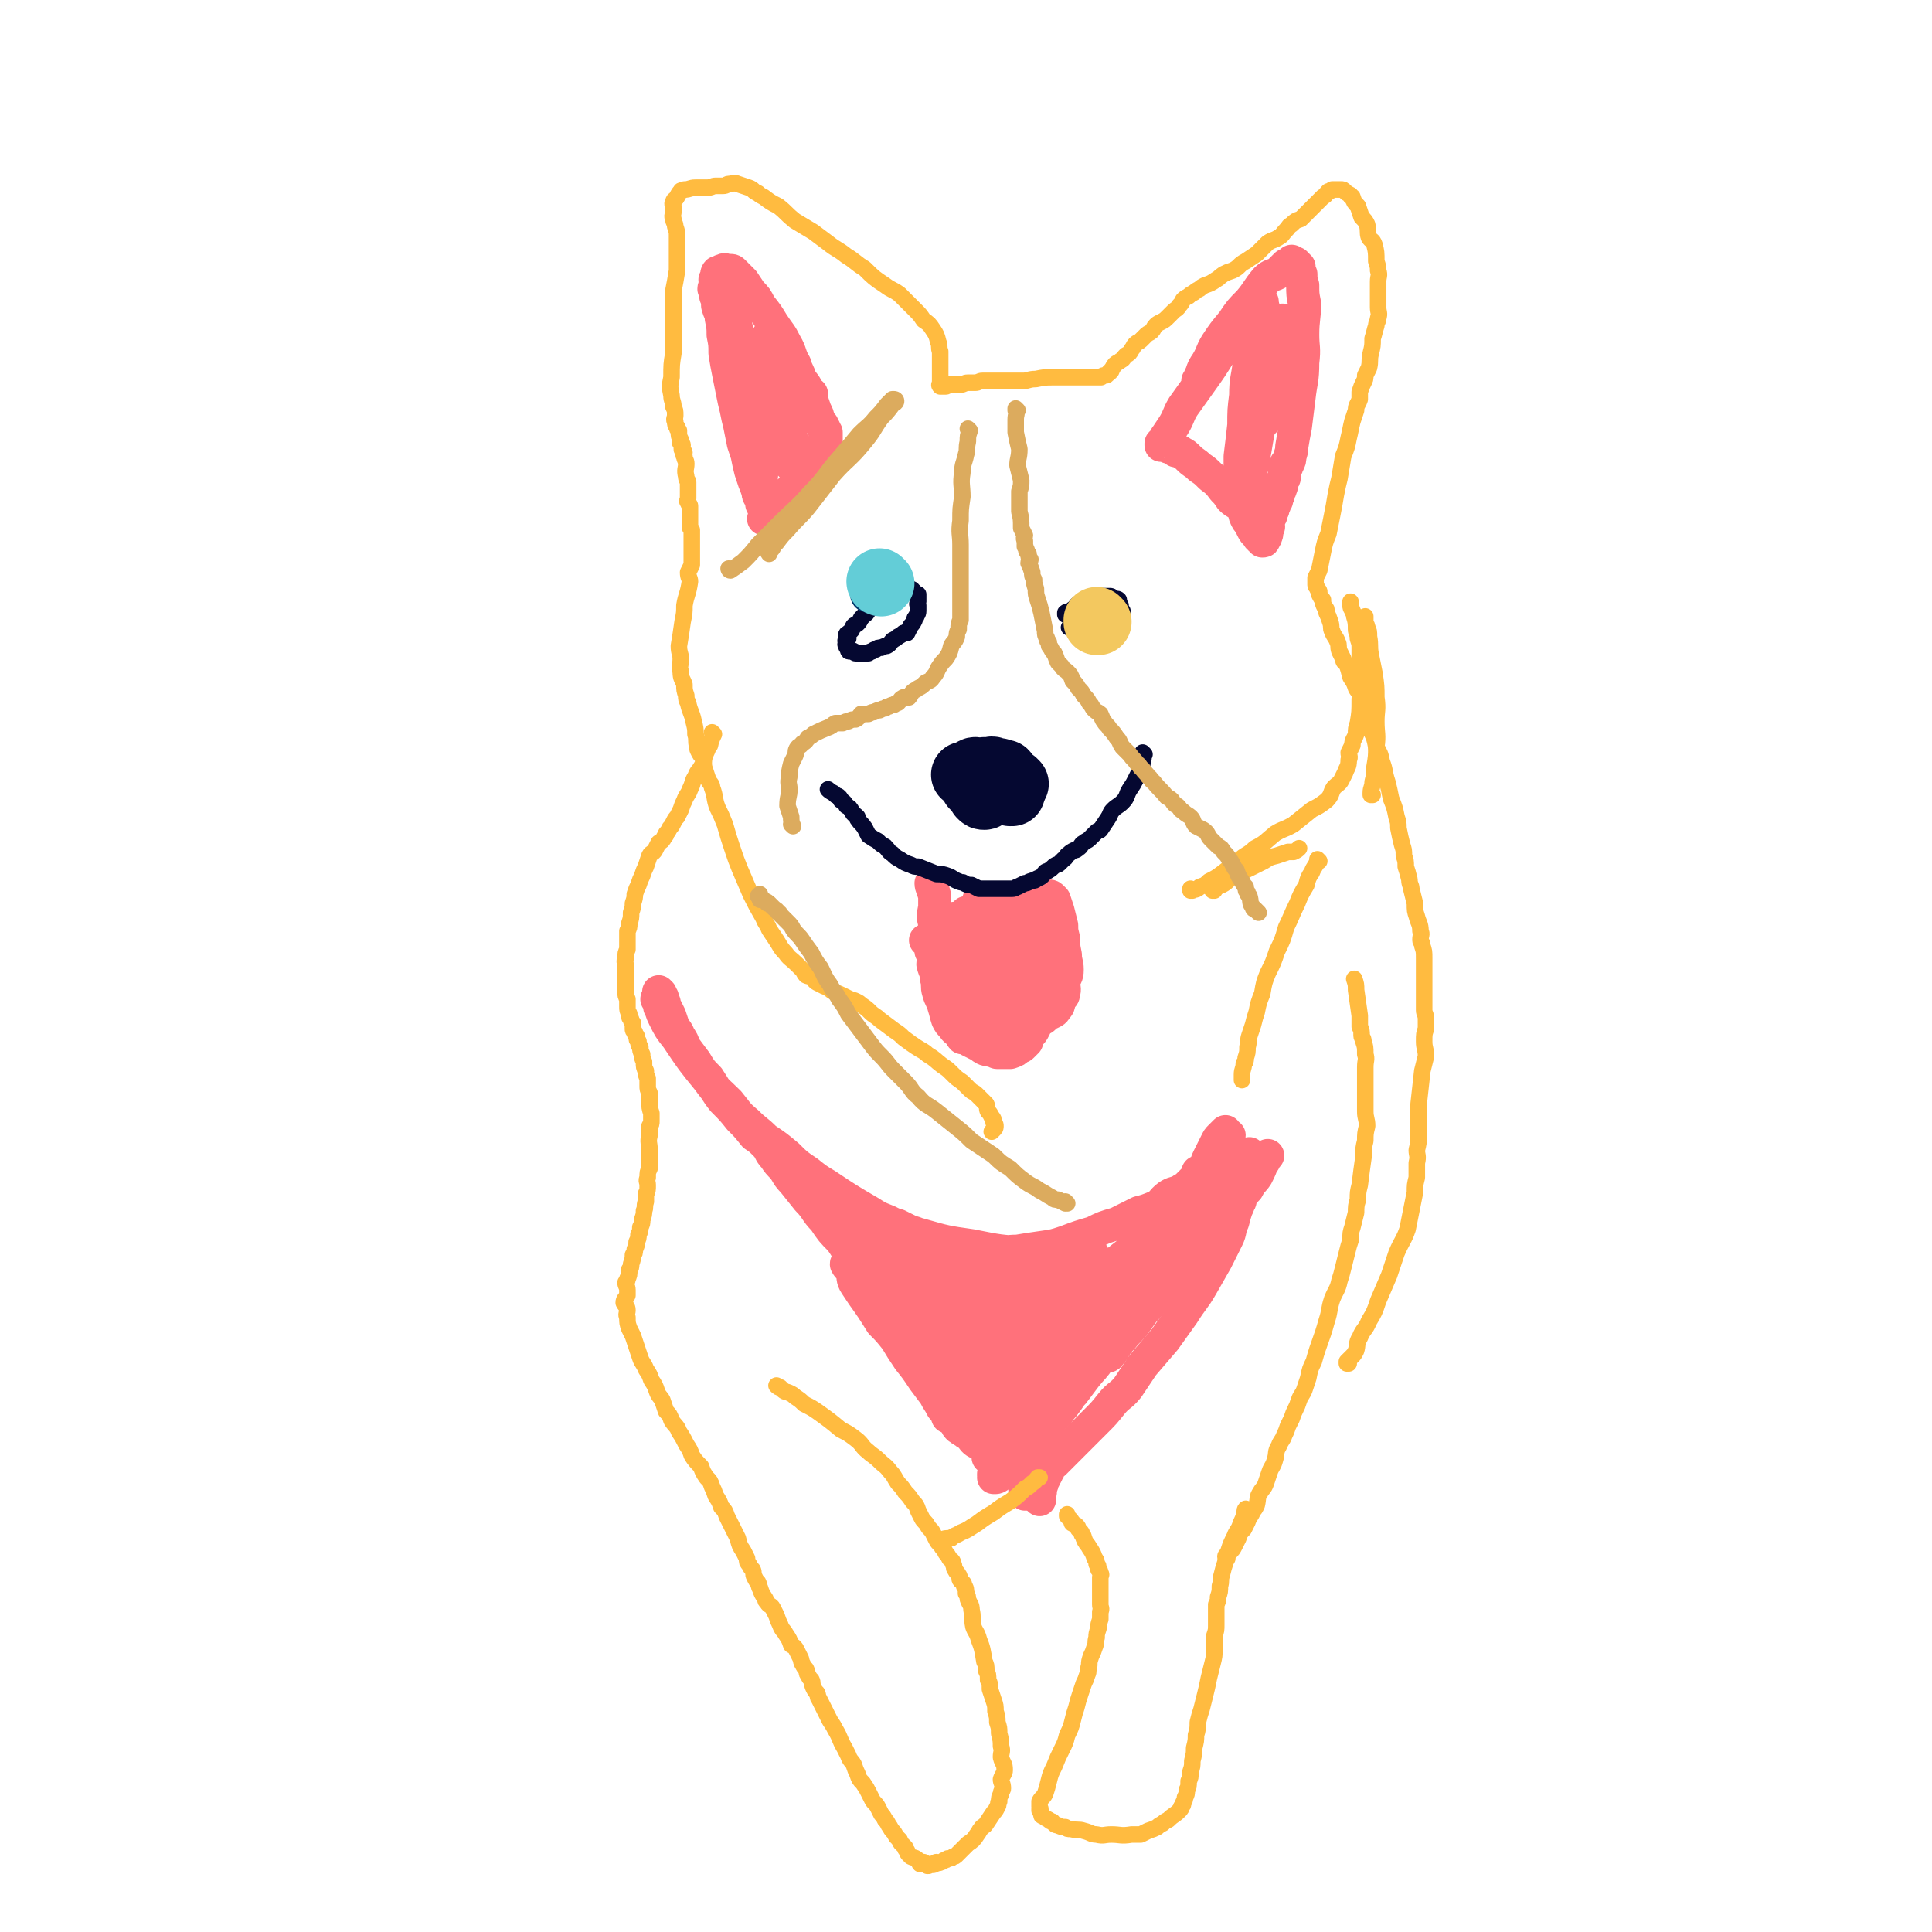 <svg viewBox='0 0 1050 1050' version='1.1' xmlns='http://www.w3.org/2000/svg' xmlns:xlink='http://www.w3.org/1999/xlink'><g fill='none' stroke='#FF717B' stroke-width='18' stroke-linecap='round' stroke-linejoin='round'><path d='M558,812c0,0 -1,-1 -1,-1 0,0 0,0 0,1 0,0 0,0 0,0 1,0 0,-1 0,-1 0,0 0,0 0,1 0,0 0,0 0,0 0,-3 0,-3 0,-5 0,-2 0,-2 0,-4 1,-3 1,-3 2,-7 1,-5 1,-5 3,-9 2,-6 3,-6 5,-10 4,-6 4,-6 8,-12 5,-7 4,-7 9,-14 6,-8 7,-8 13,-15 6,-7 6,-7 11,-15 6,-7 5,-7 11,-14 5,-5 6,-4 12,-10 4,-4 4,-4 8,-8 4,-4 5,-4 9,-9 3,-3 3,-4 6,-7 2,-2 2,-2 4,-4 2,-3 2,-3 4,-6 2,-3 2,-3 4,-7 2,-2 1,-3 3,-5 1,-3 2,-3 3,-6 1,-3 0,-4 2,-7 1,-2 2,-1 3,-3 1,-1 0,-2 1,-3 0,-1 0,-1 1,-2 0,0 0,0 1,-1 0,0 -1,0 -1,-1 0,0 0,-1 0,-1 0,1 0,1 0,2 0,0 0,0 0,0 0,1 0,1 -1,2 -1,1 -1,0 -2,1 -1,1 -1,2 -2,3 -1,2 -2,2 -3,4 -2,4 -2,4 -4,8 -3,4 -3,4 -7,8 -4,5 -4,5 -8,10 -5,7 -4,7 -9,14 -5,6 -5,6 -9,12 -5,7 -6,6 -11,13 -4,7 -4,7 -8,13 -4,6 -5,5 -9,10 -4,6 -4,6 -8,11 -4,6 -4,5 -8,10 -3,4 -3,4 -6,8 -2,3 -3,2 -6,6 -2,2 -1,3 -3,6 -2,2 -3,2 -5,4 -2,2 -2,2 -4,4 -2,2 -2,2 -4,4 -2,2 -1,3 -3,4 -2,2 -2,1 -4,3 -2,2 -1,3 -3,4 -1,1 -2,1 -3,2 -2,1 -2,1 -3,2 -1,1 -1,1 -2,2 -1,1 -1,1 -3,3 0,0 0,0 -1,1 0,0 0,0 0,1 1,0 0,1 0,1 1,-1 1,-1 1,-1 2,-1 2,-1 3,-2 1,-1 2,-1 3,-2 2,-2 2,-2 4,-4 3,-3 4,-3 7,-7 4,-4 4,-4 8,-9 6,-7 6,-7 12,-14 6,-8 5,-8 11,-16 7,-10 7,-10 14,-20 6,-10 5,-10 11,-20 5,-8 5,-8 9,-16 4,-6 4,-7 7,-13 3,-6 2,-6 6,-12 2,-5 3,-4 6,-9 2,-5 2,-5 4,-9 2,-3 2,-3 3,-6 1,-1 1,-1 2,-3 0,-1 0,-1 1,-2 0,0 -1,0 -1,-1 0,0 0,1 0,1 0,0 0,0 0,1 0,0 0,0 0,0 0,0 0,0 -1,1 -1,1 -1,1 -2,2 0,0 0,0 -1,1 -1,1 -1,1 -2,2 -1,1 -2,1 -3,2 -4,2 -4,1 -7,3 -4,3 -3,4 -7,6 -5,2 -5,2 -9,3 -6,3 -6,3 -12,6 -7,2 -7,2 -13,5 -7,2 -7,2 -15,5 -6,2 -6,2 -13,3 -7,1 -7,1 -13,2 -6,0 -6,1 -12,0 -6,0 -6,0 -11,-1 -5,-1 -5,-1 -11,-2 -5,-1 -5,-1 -11,-3 -6,-2 -6,-2 -11,-4 -7,-2 -6,-2 -12,-5 -6,-3 -6,-2 -12,-6 -12,-7 -12,-7 -24,-15 -5,-3 -5,-3 -10,-7 -6,-4 -6,-4 -11,-9 -6,-5 -6,-5 -12,-9 -5,-5 -5,-4 -10,-9 -6,-5 -5,-5 -10,-11 -6,-6 -6,-5 -11,-12 -9,-11 -9,-11 -17,-23 -4,-5 -4,-5 -7,-11 -1,-2 -1,-2 -2,-5 -1,-1 0,-1 -1,-3 0,-1 0,-1 -1,-2 0,-1 1,-1 1,-2 0,0 0,0 0,-1 0,0 0,0 0,-1 0,0 0,1 0,1 0,0 0,0 1,0 0,0 0,0 0,0 0,1 0,1 1,2 0,2 0,2 1,3 0,2 0,2 1,3 1,2 1,2 2,4 1,3 1,3 2,6 1,2 2,2 3,5 2,3 2,3 3,6 3,4 3,4 6,8 3,5 3,5 7,9 4,6 4,7 8,12 5,5 5,5 9,10 4,4 4,4 8,9 3,2 3,2 6,5 3,3 2,4 5,7 2,3 2,3 5,6 2,3 2,4 5,7 4,5 4,5 8,10 5,5 4,6 9,11 4,6 4,6 9,11 5,7 4,8 10,14 4,7 5,6 10,12 5,6 4,7 9,13 4,5 4,5 9,11 4,5 4,5 8,10 4,4 3,4 7,8 2,3 3,3 5,7 2,3 2,3 4,7 2,2 2,2 4,4 2,3 2,3 4,5 0,1 0,1 1,2 1,1 1,1 1,2 1,1 0,1 1,2 0,0 0,0 1,1 0,1 0,1 1,2 0,0 0,0 0,1 1,0 1,0 1,0 0,1 0,1 0,2 1,0 0,0 0,1 1,0 1,0 2,1 0,0 0,0 -1,1 0,0 0,0 0,0 0,0 0,0 0,1 1,0 0,0 1,1 0,0 0,0 0,0 1,0 0,0 0,1 0,0 0,0 0,1 1,0 1,0 2,1 0,0 -1,0 -1,1 1,1 1,1 1,2 1,0 0,0 1,1 0,1 0,1 0,2 1,0 0,0 1,1 0,1 0,1 1,2 0,0 0,0 0,1 1,1 0,1 1,2 0,0 0,0 0,1 1,1 0,1 0,2 0,0 0,0 0,1 0,0 0,1 0,1 1,0 2,-1 2,0 0,0 -1,1 -2,1 0,0 0,-1 0,-1 1,-2 0,-2 0,-3 0,-1 0,-1 0,-3 0,-3 0,-3 0,-5 2,-5 2,-5 4,-10 3,-8 3,-8 8,-15 5,-9 5,-9 11,-17 7,-11 7,-11 14,-21 7,-9 7,-9 14,-17 5,-6 6,-6 11,-12 3,-4 3,-5 6,-8 3,-3 3,-3 6,-6 1,-1 0,-1 1,-2 1,-1 1,0 2,-1 1,0 0,-1 1,-2 0,-1 0,-1 1,-2 0,0 0,0 1,-1 0,0 0,-1 -1,-1 0,0 -1,1 -2,2 -1,1 -1,2 -2,3 -3,3 -3,3 -5,6 -4,6 -4,6 -8,11 -5,7 -5,7 -11,14 -7,10 -7,10 -14,19 -8,10 -8,10 -16,21 -6,9 -6,9 -12,18 -4,6 -4,6 -7,12 -2,4 -2,4 -5,7 0,1 -1,1 -1,2 0,0 0,1 0,1 1,-1 1,-1 2,-2 0,0 -1,0 -1,-1 1,-1 2,-1 3,-3 3,-4 2,-4 5,-7 5,-6 5,-6 9,-11 5,-7 5,-7 9,-13 6,-8 6,-8 13,-15 5,-7 5,-7 11,-13 3,-4 3,-4 6,-8 1,-2 2,-2 3,-4 1,-1 0,-2 1,-3 0,0 0,0 -1,-1 0,0 0,1 -1,1 0,0 0,0 -1,0 -1,0 -1,-1 -3,0 -3,0 -3,1 -5,1 -3,0 -3,0 -6,0 -5,0 -5,0 -9,0 -5,0 -5,0 -10,0 -7,0 -7,0 -14,-1 -8,0 -8,-1 -16,-2 -7,-1 -7,0 -14,-2 -6,-1 -6,-1 -12,-3 -5,-1 -5,-1 -10,-3 -3,0 -3,-1 -5,-2 -1,0 -1,0 -2,-1 0,0 -1,0 -1,-1 1,0 1,0 2,-1 1,0 1,1 2,1 2,0 2,-1 3,0 3,0 3,0 7,1 3,0 3,1 7,1 3,0 3,0 7,0 5,-1 5,-1 10,-2 6,0 6,0 12,-2 5,-1 5,-1 11,-3 5,-1 5,-2 9,-3 3,-1 3,-1 7,-2 4,-1 4,-1 8,-2 5,-1 5,-1 9,-2 4,0 4,0 7,-1 2,0 2,0 4,0 0,-1 1,0 1,-1 0,0 -1,0 -2,0 -5,-1 -5,-1 -11,-2 -11,0 -11,1 -23,1 -15,-1 -15,-1 -30,-4 -14,-2 -14,-2 -28,-6 -4,-1 -4,-1 -8,-3 -2,-1 -2,-1 -4,-2 -2,0 -2,0 -3,-1 -1,0 -1,0 -2,-1 0,0 0,0 -1,1 0,0 0,0 0,1 0,0 0,0 1,1 1,1 1,2 2,3 1,2 1,3 3,4 3,3 3,2 7,4 6,4 5,4 12,7 8,3 8,3 16,6 10,3 9,4 19,5 21,3 21,3 41,4 8,0 8,0 15,-3 5,-1 5,-2 9,-5 4,-3 5,-3 8,-7 2,-2 1,-3 3,-7 2,-3 3,-3 5,-7 2,-3 2,-3 4,-6 2,-2 1,-2 3,-4 1,-1 2,-1 3,-2 1,0 0,-1 1,-2 0,0 1,0 2,1 0,0 -1,-1 -1,0 0,1 1,1 0,2 0,2 0,2 -1,3 -1,3 -1,3 -3,5 -3,5 -3,5 -6,9 -6,7 -6,7 -11,14 -8,9 -8,9 -15,19 -9,11 -8,12 -17,23 -9,11 -8,11 -17,22 -6,7 -6,6 -12,13 -2,4 -2,4 -5,7 -1,2 -2,2 -3,4 -1,1 -1,1 -1,2 0,1 1,1 0,2 0,1 0,1 -1,2 0,1 0,1 -1,2 0,0 0,0 0,1 1,0 0,0 0,1 0,0 0,0 0,1 0,0 0,1 0,1 1,0 1,-1 2,0 0,0 0,0 1,1 0,0 0,0 1,0 0,-1 0,-1 1,-2 0,0 0,1 1,1 0,-1 0,-2 1,-3 0,-1 0,-1 1,-3 1,-3 2,-3 3,-6 3,-5 3,-5 6,-10 5,-8 6,-8 11,-16 6,-9 6,-9 12,-18 8,-11 8,-11 16,-22 5,-8 5,-8 11,-16 4,-4 4,-4 7,-9 3,-2 3,-2 5,-5 1,-1 1,-1 1,-1 1,0 0,1 0,1 -1,2 -1,2 -3,4 -1,2 -2,2 -3,4 -3,2 -2,2 -5,5 -2,2 -2,1 -4,3 -2,2 -2,2 -3,3 -2,1 -2,1 -3,2 -2,2 -2,2 -3,3 -2,1 -2,1 -3,2 -2,2 -2,2 -3,3 -1,1 -2,1 -3,2 -1,1 -2,3 -2,3 1,0 1,-1 2,-2 3,-3 3,-3 5,-6 3,-4 3,-4 6,-7 4,-5 4,-5 8,-10 6,-6 6,-6 11,-13 7,-7 7,-7 13,-15 6,-6 6,-6 12,-13 5,-6 5,-6 9,-12 4,-4 4,-4 7,-8 2,-3 2,-3 4,-7 1,-1 1,-1 2,-2 0,-1 0,-1 1,-2 0,-1 -1,-1 -1,-2 1,0 2,0 2,-1 0,0 -1,0 -2,-1 0,0 1,0 0,-1 0,0 0,0 -1,1 0,0 0,0 -1,1 0,0 0,0 -1,1 -1,1 -1,1 -2,3 -1,2 -1,2 -2,4 -1,2 -1,2 -2,4 -2,4 -1,4 -3,8 -3,5 -3,5 -5,9 -4,6 -4,5 -8,11 -5,7 -5,7 -11,15 -4,5 -5,4 -9,9 -7,7 -7,7 -13,14 -6,6 -6,6 -12,13 -6,6 -5,6 -12,13 -6,6 -6,6 -12,12 -4,4 -4,4 -9,9 -5,5 -5,5 -9,9 -4,4 -4,4 -7,7 -2,2 -2,2 -4,4 -2,2 -2,2 -4,3 -1,1 -1,1 -2,2 -1,1 -1,1 -2,1 0,0 0,0 -1,0 -1,0 -1,0 -2,0 0,-1 1,-1 0,-2 0,-1 0,-1 -1,-2 0,-2 0,-2 -1,-4 0,-3 0,-3 -1,-5 0,-3 -1,-3 -2,-5 -1,-3 -1,-3 -3,-5 -2,-3 -2,-3 -4,-5 -4,-4 -4,-4 -8,-8 -4,-4 -5,-4 -9,-8 -5,-5 -5,-5 -10,-10 -6,-5 -6,-4 -11,-9 -4,-4 -4,-4 -8,-8 -2,-2 -2,-2 -4,-4 -2,-3 -2,-3 -4,-5 -1,-1 -1,-1 -2,-2 -1,0 -1,0 -2,-1 0,0 0,0 -1,1 0,0 -1,0 -1,1 1,2 2,2 3,4 1,3 0,4 2,7 2,3 2,3 4,6 5,7 5,7 10,15 4,4 4,4 8,9 3,5 3,5 7,11 4,5 4,5 8,11 3,4 3,4 6,8 2,4 2,3 4,7 2,2 2,2 3,5 1,0 1,0 2,1 0,0 0,0 1,1 1,1 1,1 2,2 0,1 0,1 1,2 1,1 2,1 3,2 1,1 2,1 3,2 2,2 2,3 4,4 1,0 1,-1 2,0 0,0 0,1 1,1 0,0 1,-1 1,-2 0,-1 0,-1 -1,-2 0,-2 -1,-2 -2,-4 -1,-3 -1,-3 -3,-5 -2,-4 -2,-4 -4,-7 -3,-3 -4,-3 -7,-7 -4,-5 -3,-6 -8,-11 -5,-7 -6,-6 -11,-13 -7,-7 -6,-8 -12,-15 -4,-6 -4,-6 -8,-12 -3,-4 -3,-4 -6,-8 -1,-2 -1,-2 -2,-3 -1,-1 0,-1 -1,-2 0,-1 0,-1 -1,-3 0,-1 0,-1 -1,-2 0,-1 0,-1 -1,-2 0,0 0,-1 1,-1 0,0 0,1 0,1 0,0 0,0 1,1 1,2 1,2 3,4 4,5 4,6 8,11 4,4 4,4 7,7 4,5 4,5 8,8 11,11 11,11 23,21 6,6 6,6 13,11 8,7 7,8 15,15 5,5 6,4 11,9 5,4 5,4 8,7 2,2 2,2 3,3 1,1 1,2 2,2 0,0 0,0 0,-1 -1,-2 -1,-2 -3,-4 -2,-3 -1,-3 -3,-5 -3,-4 -3,-4 -6,-7 -4,-5 -3,-5 -7,-9 -5,-7 -5,-7 -10,-13 -6,-8 -5,-8 -11,-16 -7,-9 -7,-8 -13,-17 -7,-9 -6,-9 -13,-17 -7,-8 -7,-8 -13,-15 -5,-5 -6,-5 -11,-10 -4,-4 -3,-4 -7,-8 -3,-3 -3,-2 -6,-4 -1,-1 -1,-2 -2,-2 -1,0 -1,1 -1,2 0,0 0,0 1,1 1,2 1,1 2,3 2,3 1,3 3,6 3,3 3,3 6,6 5,5 5,5 10,11 5,5 4,6 10,11 7,7 7,7 15,14 8,6 8,7 16,13 7,4 7,4 13,7 7,4 7,5 14,9 4,2 4,2 9,4 2,1 2,1 4,1 2,1 2,1 3,1 1,0 1,0 2,0 1,0 1,0 2,0 0,0 1,0 1,0 -1,-1 -1,-1 -2,-1 0,-1 0,0 -1,0 -1,-1 -1,-1 -2,-2 -1,0 -1,0 -2,-1 -1,0 -1,1 -2,1 -1,-1 -1,-1 -2,-2 0,0 0,0 -1,-1 0,0 0,1 0,1 1,0 1,0 2,0 1,0 1,0 2,0 2,-1 2,-1 4,-2 4,-1 4,-2 8,-4 6,-3 6,-3 12,-7 6,-4 6,-4 12,-9 7,-7 7,-7 14,-14 6,-5 6,-5 12,-11 5,-5 5,-5 11,-11 4,-4 3,-4 7,-8 3,-4 3,-3 6,-7 1,-2 0,-3 2,-6 1,-1 2,-1 3,-2 0,0 -1,0 -1,-1 1,-1 1,-2 2,-2 0,0 0,1 -1,2 0,0 0,0 -1,1 -2,1 -2,1 -3,3 -2,3 -1,3 -3,6 -3,3 -4,3 -7,6 -5,5 -5,5 -10,10 -5,5 -5,6 -11,11 -15,13 -15,14 -31,26 -8,7 -8,7 -16,13 -7,5 -7,5 -14,10 -6,3 -6,3 -11,6 -4,3 -4,3 -9,5 -2,1 -2,0 -5,1 -1,1 -1,1 -2,2 -1,1 -1,1 -2,1 0,0 0,0 -1,0 0,0 -1,0 -1,0 0,0 1,0 2,0 1,-1 1,-1 2,-2 2,-1 1,-2 3,-3 4,-3 4,-2 8,-5 5,-5 5,-5 11,-10 5,-5 5,-5 11,-10 8,-7 8,-7 16,-14 7,-6 6,-7 13,-13 5,-4 5,-4 9,-8 4,-3 4,-3 8,-6 1,-1 3,-3 3,-2 -1,1 -2,3 -5,5 -9,9 -9,8 -18,17 -14,14 -14,14 -28,28 -13,13 -13,13 -26,26 -3,3 -3,2 -6,5 -2,2 -3,5 -3,5 -1,1 0,-1 2,-3 6,-7 6,-7 13,-14 10,-11 10,-11 20,-21 4,-4 4,-5 9,-8 3,-2 3,-2 6,-3 '/><path d='M560,719c0,0 -1,-1 -1,-1 0,0 0,0 0,1 0,0 0,0 0,0 1,0 0,-1 0,-1 0,0 0,0 0,1 0,0 0,0 0,0 1,0 0,-1 0,-1 2,-2 3,-1 6,-3 5,-3 4,-4 9,-8 7,-5 8,-4 15,-9 8,-5 8,-5 15,-10 7,-5 7,-6 14,-10 5,-3 5,-3 10,-5 3,-2 3,-3 5,-4 2,0 2,0 3,1 0,0 1,0 1,1 -2,2 -3,1 -5,3 -4,3 -4,3 -8,6 -6,4 -6,5 -12,9 -11,7 -12,7 -23,14 -11,8 -11,9 -22,17 -9,6 -9,6 -18,13 -5,4 -5,4 -9,9 -2,2 -1,3 -3,5 -1,1 -2,2 -2,2 0,0 2,0 3,0 2,-1 2,-1 4,-3 5,-3 5,-4 9,-7 7,-5 8,-4 15,-9 9,-6 8,-7 17,-14 10,-8 11,-8 22,-16 9,-6 9,-6 18,-13 7,-5 7,-5 13,-11 4,-3 4,-3 8,-6 2,-2 3,-1 4,-3 1,-1 1,-2 1,-2 -1,1 -1,3 -2,4 -1,2 -2,2 -3,3 -4,3 -4,3 -7,7 -5,5 -4,6 -9,11 -5,6 -5,6 -9,12 -4,5 -4,5 -8,11 -3,5 -3,5 -6,10 -2,3 -2,3 -3,6 -1,1 0,2 -1,3 0,1 -1,1 -1,2 0,1 0,1 0,2 1,1 1,1 2,1 1,0 1,-1 2,-2 1,-1 1,-1 2,-3 2,-3 2,-3 4,-5 3,-4 4,-4 7,-8 3,-4 3,-5 7,-9 4,-5 5,-5 9,-10 5,-6 4,-6 9,-12 6,-6 6,-6 12,-12 5,-6 4,-7 9,-13 4,-5 5,-5 9,-10 4,-6 4,-6 8,-11 3,-6 3,-6 7,-11 1,-2 1,-2 2,-3 0,0 0,0 -1,1 0,0 0,0 -1,1 0,1 0,1 -1,2 -1,3 -1,3 -3,7 -2,3 -3,3 -5,7 -5,5 -5,5 -9,10 -5,6 -4,6 -9,12 -7,6 -7,6 -14,12 -7,6 -6,7 -13,13 -6,5 -6,5 -12,11 -3,3 -3,3 -7,7 -3,3 -3,3 -6,6 0,0 0,0 -1,1 '/><path d='M575,715c0,0 -1,-1 -1,-1 0,0 1,1 0,1 -1,0 -2,-1 -4,0 -2,0 -2,1 -4,1 -4,0 -5,-1 -9,0 -4,0 -4,1 -9,2 -4,1 -4,1 -8,2 -4,1 -4,1 -8,2 -2,1 -2,1 -4,2 -1,1 -2,1 -3,2 0,1 0,1 0,2 -1,0 -1,0 0,1 0,1 0,1 1,2 4,1 5,2 9,2 6,0 6,-1 11,-2 7,-1 8,0 15,-2 8,-2 8,-2 16,-4 9,-4 9,-3 18,-8 9,-4 8,-5 16,-10 8,-5 8,-5 16,-11 6,-4 6,-3 12,-8 5,-4 5,-5 9,-9 5,-4 5,-4 9,-8 4,-3 3,-3 7,-7 2,-2 2,-2 4,-4 2,-2 2,-2 3,-4 0,-1 0,-1 1,-2 0,0 0,0 1,-1 0,0 0,-1 1,-1 0,1 0,1 -1,2 0,1 0,1 -1,3 -1,3 -1,3 -2,7 -2,4 -1,5 -3,9 -3,6 -3,6 -6,12 -4,7 -4,7 -8,14 -4,7 -5,7 -10,15 -5,7 -5,7 -10,14 -6,7 -6,7 -12,14 -4,6 -4,6 -8,12 -4,5 -5,4 -9,9 -4,5 -4,5 -8,9 -3,3 -3,3 -7,7 -3,3 -3,3 -6,6 -2,2 -2,2 -4,4 -2,2 -2,2 -4,4 -1,1 -1,1 -2,2 -1,0 -1,0 -2,1 -1,1 0,1 -1,2 0,1 0,1 -1,2 0,1 0,1 -1,2 0,1 0,1 -1,2 0,1 0,1 -1,2 0,0 1,0 0,1 0,1 0,1 -1,2 0,0 0,0 0,1 1,1 0,1 0,2 0,0 0,0 0,1 0,0 0,-1 0,0 0,0 0,0 0,1 0,0 0,0 0,1 0,0 0,0 0,0 0,0 0,0 0,0 '/><path d='M507,481c0,0 -1,-1 -1,-1 0,0 0,0 1,1 0,0 0,0 0,0 0,0 -1,-1 -1,-1 0,0 0,0 1,1 0,0 0,0 0,0 0,0 -1,-1 -1,-1 0,2 1,3 2,7 0,3 0,3 0,6 -1,5 -1,5 0,9 0,5 0,5 1,9 0,4 0,4 0,8 -1,4 -1,4 0,7 0,3 1,3 2,6 1,2 0,2 1,5 1,3 0,4 2,7 1,3 2,3 3,6 1,2 1,2 2,5 1,2 1,2 2,3 1,2 1,2 2,3 1,2 1,2 2,3 1,1 1,1 3,2 2,1 2,1 4,2 2,1 1,1 3,2 2,1 2,0 4,1 2,0 2,1 3,1 1,0 2,0 3,0 2,0 2,0 4,0 3,-1 3,-1 5,-3 1,0 1,0 2,-1 1,-1 1,-1 2,-2 1,-3 1,-3 3,-6 0,-2 0,-2 1,-4 0,-3 0,-3 1,-5 0,-2 -1,-2 -1,-4 1,-4 1,-4 2,-8 0,-3 0,-3 -1,-7 0,-3 0,-3 0,-7 0,-4 0,-4 0,-8 0,-3 0,-3 0,-6 0,-2 1,-2 0,-4 0,-2 0,-2 -1,-4 0,-2 1,-2 0,-4 0,-2 0,-1 -1,-3 0,-1 0,-1 -1,-3 0,-1 1,-1 0,-2 0,-1 0,-1 -1,-1 0,-1 0,-1 -1,-1 0,0 -1,-1 -1,0 0,0 0,1 0,2 1,1 0,1 0,3 0,2 0,2 0,4 0,3 0,3 0,5 0,3 0,3 0,6 0,4 0,4 0,8 0,3 1,3 0,7 0,4 -1,4 -2,8 -1,3 -1,3 -2,6 -1,3 -2,3 -3,6 -1,2 -1,2 -2,4 -1,1 -2,1 -3,2 -2,2 -2,2 -3,5 -1,1 -1,1 -2,2 -1,1 -2,1 -3,2 -2,1 -2,1 -3,2 -2,1 -2,1 -3,2 -1,1 -1,1 -2,1 -1,0 -2,0 -3,0 -2,0 -2,0 -3,0 -1,-1 -1,-2 -2,-3 -1,-1 -2,-1 -3,-3 -2,-2 -2,-2 -3,-4 -1,-3 -1,-4 -2,-7 -1,-4 -2,-4 -3,-8 -1,-3 0,-4 -1,-7 0,-4 -1,-4 -2,-8 0,-2 1,-2 1,-4 -1,-2 -1,-2 -2,-3 0,-1 1,-1 1,-2 -1,-1 -1,-1 -2,-2 0,0 0,0 0,-1 0,0 0,0 0,-1 -1,0 0,0 0,0 -1,-1 -1,0 -2,0 0,0 0,0 1,0 0,0 0,0 0,0 0,0 0,0 1,1 0,0 0,1 1,1 1,0 1,-1 2,0 3,0 3,1 6,2 3,0 3,0 5,0 5,-1 5,-1 10,-1 3,-1 3,-1 6,-2 2,0 2,0 4,0 2,-1 2,-1 4,-2 2,0 2,-1 4,-2 1,0 1,1 2,1 1,0 1,-1 2,0 0,0 0,0 1,1 0,1 0,1 1,2 0,2 0,2 1,3 0,2 0,2 1,4 0,2 0,2 -1,3 '/><path d='M526,497c0,0 -1,-1 -1,-1 0,0 0,0 0,1 0,0 0,0 0,0 1,0 0,-1 0,-1 0,0 0,0 0,1 0,0 0,0 0,0 3,-1 3,-1 6,-1 4,-1 4,-2 8,-3 4,-1 4,-1 8,-1 5,-2 5,-1 10,-3 3,0 3,-1 6,-2 2,0 2,0 4,0 1,0 1,0 3,0 1,0 1,0 2,1 0,0 0,0 1,1 1,3 1,3 2,6 1,4 1,4 2,8 0,3 0,3 1,7 0,4 0,4 1,9 0,4 1,4 1,8 0,4 -1,3 -2,7 0,3 1,3 0,6 0,2 -1,1 -2,3 -1,3 0,3 -2,5 -1,2 -2,2 -4,3 -2,1 -2,2 -4,3 -2,1 -2,1 -4,2 -3,1 -3,1 -5,1 -3,0 -3,0 -5,0 -3,-1 -3,-1 -5,-2 -3,0 -3,0 -7,-1 -1,0 -1,0 -3,0 -2,-1 -2,-2 -4,-3 -2,-1 -2,-1 -3,-2 -2,-1 -2,-1 -3,-3 -1,-2 0,-2 -1,-4 0,-4 -1,-4 -1,-8 -1,-3 -1,-3 0,-6 0,-4 -1,-4 0,-8 1,-4 1,-4 2,-8 0,-4 0,-4 1,-8 1,-3 1,-3 2,-7 1,-2 1,-2 2,-5 0,-1 0,-1 0,-2 1,-1 1,-1 0,-1 0,1 1,1 0,2 0,2 -1,2 -1,5 0,4 1,4 0,8 0,5 0,5 -1,9 0,5 0,5 0,9 1,6 1,6 2,11 0,4 0,4 1,8 0,4 0,4 2,8 1,4 1,3 3,7 1,3 1,3 3,6 1,1 1,0 2,1 1,1 1,1 3,2 3,1 3,1 6,1 2,0 2,-1 3,-1 2,-2 2,-1 4,-3 2,-1 2,-1 3,-3 1,-2 1,-2 2,-4 2,-7 2,-7 3,-13 0,-5 0,-5 1,-10 0,-4 0,-4 1,-8 0,-4 0,-4 -1,-9 0,-4 0,-4 -1,-8 0,-3 0,-3 -1,-7 0,-2 0,-2 -1,-4 0,-1 0,-1 0,-1 0,-1 0,-1 0,-1 '/></g>
<g fill='none' stroke='#FF717B' stroke-width='36' stroke-linecap='round' stroke-linejoin='round'><path d='M563,518c0,0 -1,-1 -1,-1 0,0 0,0 0,1 0,0 0,0 0,0 -1,2 -1,2 -2,4 0,1 0,1 -1,2 -1,2 -1,2 -2,3 -1,1 -1,1 -2,2 -1,1 -1,2 -2,3 -1,1 -1,1 -2,2 -1,1 -1,1 -3,1 -1,0 -1,0 -2,0 -1,-1 -1,-1 -2,-2 -1,0 -1,-1 -2,-2 -2,-1 -2,-1 -4,-3 -2,-2 -2,-2 -3,-4 -3,-3 -3,-3 -5,-5 -2,-2 -2,-3 -4,-5 -2,-2 -2,-2 -4,-3 -1,-2 -1,-2 -2,-3 0,0 0,1 -1,1 0,0 0,0 1,0 0,0 -1,1 0,1 0,1 1,0 2,1 1,1 1,1 2,2 1,1 1,1 3,2 1,1 2,0 3,1 2,1 1,2 3,2 2,1 2,0 4,0 3,0 3,1 6,1 1,0 2,0 3,0 2,-1 2,-1 4,-2 '/></g>
<g fill='none' stroke='#FF717B' stroke-width='18' stroke-linecap='round' stroke-linejoin='round'><path d='M652,208c0,0 -1,-1 -1,-1 0,0 0,1 0,1 0,0 0,0 0,0 1,-3 1,-3 2,-5 1,-3 1,-3 3,-6 3,-5 2,-5 5,-10 4,-6 4,-6 9,-12 4,-6 4,-6 9,-11 5,-6 4,-6 9,-12 3,-3 4,-2 7,-4 2,-2 2,-2 4,-4 2,-1 2,-1 3,-2 0,0 0,1 1,1 0,0 0,0 1,0 0,0 0,0 1,1 0,1 0,0 1,1 0,2 0,2 1,4 0,3 0,3 1,6 0,5 0,5 1,10 0,8 -1,8 -1,17 0,7 1,7 0,15 0,10 -1,10 -2,19 -1,8 -1,8 -2,16 -1,5 -1,5 -2,11 0,2 0,2 -1,5 0,2 0,2 -1,4 0,0 -1,0 -1,0 0,1 1,1 0,2 0,1 -1,1 -1,2 0,1 0,1 0,2 0,1 0,1 0,1 0,1 0,1 -1,2 0,1 -1,1 -1,2 0,1 1,1 0,2 0,1 0,1 -1,2 0,2 0,2 -1,3 0,2 0,2 -1,3 0,1 0,1 -1,2 0,2 0,2 -1,3 0,2 0,2 -1,3 0,2 -1,2 -1,5 0,0 1,0 0,1 0,1 -1,1 -1,2 0,1 1,1 0,2 0,1 0,1 -1,2 0,1 0,1 -1,1 0,0 0,0 0,0 0,-1 0,-1 -1,-1 0,-1 0,-1 -1,-1 -1,-2 -2,-2 -3,-4 -1,-2 -1,-2 -2,-4 -1,-1 -1,-1 -2,-3 -1,-2 0,-3 -2,-5 -2,-3 -3,-2 -6,-5 -2,-3 -2,-3 -4,-5 -3,-4 -3,-4 -7,-7 -3,-3 -3,-3 -6,-5 -3,-3 -3,-2 -6,-5 -2,-2 -2,-2 -4,-3 -1,-1 -2,-1 -3,-1 -1,-1 -1,-2 -2,-2 -1,-1 -1,0 -2,0 -1,-1 -1,-1 -2,-1 0,0 0,0 -1,0 0,0 -1,0 -1,0 0,0 0,-1 0,-1 1,-1 1,-1 2,-1 0,-1 0,-2 1,-3 2,-3 2,-3 4,-6 3,-5 2,-5 5,-10 5,-7 5,-7 10,-14 5,-7 5,-7 10,-15 5,-7 4,-8 9,-15 3,-5 4,-5 7,-9 2,-2 2,-2 4,-5 1,0 1,-1 2,-1 0,0 0,0 0,1 1,1 0,1 1,1 0,1 0,1 0,2 1,1 0,1 0,3 0,2 0,2 0,4 0,2 0,2 0,4 0,3 0,3 0,6 0,4 0,4 0,9 0,4 0,4 0,9 0,7 0,7 0,13 0,7 0,7 -1,14 -2,11 -2,11 -4,23 -1,4 -1,4 -2,7 0,2 0,2 -1,4 0,0 -1,0 -1,1 0,1 0,1 0,1 0,1 0,1 -1,2 0,1 0,1 0,1 0,1 1,1 0,1 0,0 0,0 -1,0 0,0 0,0 0,0 0,-1 0,-1 0,-1 0,-1 1,-1 0,-3 0,-2 -1,-2 -1,-5 0,-5 0,-5 0,-11 1,-8 1,-8 2,-17 0,-8 0,-8 1,-16 0,-9 1,-9 2,-18 0,-6 0,-6 1,-13 0,-3 1,-3 2,-7 0,-1 0,-2 1,-3 0,0 0,1 0,1 1,2 0,2 0,4 0,4 0,4 0,9 1,2 1,2 2,4 0,2 -1,2 -1,5 0,2 0,2 0,5 0,3 0,3 0,6 0,4 0,4 0,7 0,3 0,3 0,6 1,2 1,2 1,4 1,1 0,1 1,2 0,1 0,2 1,2 0,0 0,-1 1,-2 1,-1 1,-1 2,-3 1,-3 1,-3 2,-7 1,-3 1,-3 2,-7 1,-3 1,-3 1,-6 1,-4 0,-4 1,-7 0,-3 0,-3 1,-6 0,-3 0,-3 0,-6 1,-2 0,-2 0,-4 0,-1 0,-1 0,-3 0,-1 0,-1 0,-3 0,0 0,0 0,0 0,-1 0,-1 0,-1 0,0 0,0 0,0 0,1 0,1 0,2 '/><path d='M414,271c0,0 -1,-1 -1,-1 0,0 0,1 1,1 0,0 0,0 0,0 0,0 -1,0 -1,-1 -1,-1 -1,-1 -1,-3 -1,-2 -1,-3 -2,-5 -1,-3 -1,-3 -2,-6 -1,-4 -1,-4 -2,-9 -1,-3 -1,-3 -2,-6 -1,-5 -1,-5 -2,-10 -1,-4 -1,-4 -2,-9 -1,-4 -1,-4 -2,-9 -1,-5 -1,-5 -2,-10 -1,-5 -1,-5 -2,-11 0,-5 0,-5 -1,-10 0,-4 0,-4 -1,-9 0,-3 -1,-3 -2,-7 0,-3 0,-3 -1,-5 0,-1 1,-1 1,-3 -1,-1 -1,0 -2,-1 0,-1 1,-2 1,-3 0,-1 0,-1 0,-1 0,-1 -1,-1 0,-1 0,-1 1,-1 1,-1 0,-1 -1,-2 0,-3 0,0 1,0 2,0 0,-1 0,-1 1,-1 1,-1 1,0 2,0 1,0 1,0 2,0 1,0 1,0 2,1 1,1 1,1 2,2 2,2 2,2 3,3 2,3 2,3 4,6 3,3 3,3 5,7 4,5 4,5 7,10 4,6 4,5 7,11 3,5 2,6 5,11 1,4 2,4 3,8 2,3 3,3 4,7 2,4 2,4 3,7 1,3 1,3 2,5 1,2 0,2 1,4 1,1 1,1 2,2 0,1 0,1 1,2 0,0 0,1 0,1 0,1 0,0 1,1 0,0 0,0 0,1 0,0 0,0 0,1 0,0 0,0 0,1 0,0 0,0 0,0 0,0 0,0 0,1 0,1 0,1 0,1 0,0 0,1 0,1 -1,1 -2,1 -3,2 -1,2 -1,2 -2,4 -2,2 -2,2 -3,4 -3,4 -3,4 -5,7 -3,3 -3,4 -5,7 -3,3 -3,3 -6,6 -3,3 -3,3 -6,6 -1,1 0,1 -1,2 0,1 0,1 -1,1 0,0 0,0 -1,1 0,0 0,1 -1,1 0,0 1,-1 1,-1 0,-1 0,-1 0,-3 -1,-2 -1,-2 -2,-4 0,-4 0,-4 -1,-9 0,-4 1,-4 1,-9 -1,-6 -3,-6 -4,-13 -1,-7 -1,-7 -2,-13 -1,-7 -2,-7 -3,-14 -2,-7 -2,-7 -3,-14 -1,-7 -1,-7 -3,-14 -2,-7 -2,-7 -4,-14 -2,-5 -2,-5 -3,-9 -1,-4 0,-4 -1,-7 0,-1 -1,-2 -1,-3 0,-1 1,-1 2,0 0,0 -1,0 0,1 0,1 0,1 1,2 1,3 1,3 2,6 2,4 2,3 3,7 2,6 2,6 3,11 2,6 2,6 5,12 2,6 2,6 4,12 2,5 2,5 4,11 2,4 2,4 4,9 1,3 2,3 3,6 1,3 1,3 2,6 1,2 2,2 3,4 0,2 0,2 1,3 1,2 1,2 2,3 0,2 0,2 1,3 0,1 -1,1 0,2 0,0 0,0 1,0 0,-1 0,-2 0,-3 0,-1 0,-1 0,-3 0,-3 0,-3 0,-6 -1,-3 -1,-3 -2,-6 -1,-4 -1,-4 -2,-8 -1,-4 -1,-4 -2,-8 -1,-4 -2,-4 -3,-9 -1,-5 -1,-6 -2,-11 -1,-5 -1,-4 -2,-9 0,-3 0,-3 -1,-5 0,-2 0,-2 1,-3 0,0 1,0 1,1 0,1 -1,1 0,2 0,2 0,2 1,3 1,3 2,3 3,6 3,5 2,6 5,11 2,3 2,3 3,5 2,2 2,2 3,4 1,1 1,1 2,2 1,2 1,2 2,4 1,0 0,1 1,1 0,1 0,1 1,1 0,1 0,1 1,1 0,0 1,-1 1,-1 0,-1 0,-1 0,-1 0,-1 0,-1 0,-1 -1,-2 -1,-2 -2,-4 0,-1 0,-1 1,-2 '/></g>
<g fill='none' stroke='#FFBB40' stroke-width='9' stroke-linecap='round' stroke-linejoin='round'><path d='M667,847c0,0 -1,0 -1,-1 0,-1 1,-1 2,-2 2,-2 2,-2 3,-4 1,-2 1,-2 2,-4 1,-3 1,-3 3,-5 1,-2 1,-2 2,-4 1,-3 2,-3 3,-6 1,-1 1,-1 2,-3 1,-4 0,-4 2,-7 1,-2 2,-2 3,-5 1,-3 1,-3 2,-6 1,-3 2,-3 3,-7 1,-3 0,-4 2,-7 1,-3 2,-3 3,-6 1,-2 1,-2 2,-5 1,-2 1,-2 2,-4 1,-3 1,-3 2,-5 1,-2 1,-2 2,-5 1,-3 2,-3 3,-6 1,-3 1,-3 2,-6 1,-5 1,-5 3,-9 3,-11 4,-11 7,-22 2,-6 1,-6 3,-12 2,-5 3,-5 4,-10 1,-3 1,-3 2,-7 1,-4 1,-4 2,-8 1,-4 1,-4 2,-7 0,-4 0,-4 1,-7 1,-4 1,-4 2,-8 0,-3 0,-4 1,-7 0,-4 0,-4 1,-8 1,-8 1,-8 2,-15 0,-5 0,-5 1,-9 0,-4 0,-4 1,-8 0,-4 -1,-4 -1,-8 0,-4 0,-4 0,-7 0,-5 0,-5 0,-10 0,-3 0,-3 0,-7 0,-4 1,-4 0,-7 0,-4 0,-4 -1,-7 0,-2 -1,-2 -1,-3 0,-3 0,-3 -1,-5 0,-3 0,-3 0,-6 -1,-7 -1,-7 -2,-14 0,-3 0,-3 -1,-6 '/><path d='M733,741c0,0 -1,-1 -1,-1 0,0 0,0 0,1 0,0 0,0 0,0 1,0 0,-1 0,-1 0,0 0,0 0,1 0,0 0,0 0,0 1,0 0,0 0,-1 1,-1 1,-1 3,-3 1,-1 1,-1 2,-3 1,-3 0,-4 2,-7 2,-5 3,-4 5,-9 3,-5 3,-5 5,-11 3,-7 3,-7 6,-14 2,-6 2,-6 4,-12 3,-7 4,-7 6,-13 1,-5 1,-5 2,-10 1,-5 1,-5 2,-10 0,-4 0,-4 1,-8 0,-4 0,-4 0,-8 1,-4 0,-4 0,-7 1,-4 1,-4 1,-8 0,-4 0,-4 0,-7 0,-5 0,-5 0,-10 1,-9 1,-9 2,-18 1,-4 1,-4 2,-8 0,-4 -1,-4 -1,-8 0,-4 0,-4 1,-7 0,-3 0,-3 0,-5 0,-3 -1,-3 -1,-5 0,-4 0,-4 0,-7 0,-3 0,-3 0,-6 0,-2 0,-2 0,-4 0,-3 0,-3 0,-6 0,-3 0,-3 0,-5 0,-4 0,-4 -1,-7 0,-2 -1,-2 -1,-3 0,-3 1,-3 0,-5 0,-4 -1,-4 -2,-8 -1,-3 -1,-3 -1,-7 -1,-4 -1,-4 -2,-8 0,-2 -1,-2 -1,-5 -1,-4 -1,-4 -2,-7 0,-3 0,-3 -1,-6 0,-3 0,-3 -1,-6 -1,-4 -1,-4 -2,-9 0,-3 0,-3 -1,-6 -1,-5 -1,-5 -3,-10 -1,-5 -1,-5 -2,-9 -2,-6 -1,-6 -3,-11 -1,-5 -1,-4 -3,-8 -1,-5 -1,-5 -3,-9 -1,-4 -1,-5 -2,-9 -1,-3 -1,-3 -2,-6 -1,-2 -1,-2 -1,-4 -1,-2 -2,-2 -3,-4 -1,-3 -1,-3 -3,-6 -1,-4 -1,-4 -2,-7 -1,-1 -2,-1 -2,-3 -1,-2 -1,-2 -2,-4 -1,-3 0,-3 -1,-5 -1,-3 -2,-3 -3,-6 -1,-2 0,-2 -1,-5 -1,-3 -1,-3 -2,-5 0,-2 0,-2 -1,-3 -1,-2 -1,-2 -1,-4 -1,-1 -1,-1 -2,-3 0,0 0,0 0,-1 0,-1 0,-1 -1,-2 0,-1 -1,-1 -1,-2 0,-2 0,-2 0,-4 1,-2 1,-2 2,-4 1,-5 1,-5 2,-10 1,-5 1,-5 3,-10 1,-5 1,-5 2,-10 1,-5 1,-5 2,-11 1,-5 1,-5 2,-9 1,-6 1,-6 2,-12 2,-5 2,-5 3,-10 1,-4 1,-5 2,-9 1,-3 1,-3 2,-6 0,-3 1,-3 2,-6 0,-2 0,-2 0,-4 1,-3 1,-3 2,-5 1,-2 1,-2 1,-4 1,-2 1,-2 2,-4 1,-4 0,-4 1,-8 1,-4 1,-4 1,-8 1,-3 1,-4 2,-7 0,-2 1,-2 1,-4 1,-3 0,-3 0,-6 0,-2 0,-2 0,-4 0,-2 0,-2 0,-4 0,-3 0,-3 0,-6 0,-3 1,-3 0,-6 0,-2 0,-2 -1,-5 0,-5 0,-5 -1,-9 -1,-3 -2,-2 -3,-4 -1,-3 0,-3 -1,-7 -1,-2 -1,-2 -3,-4 -1,-3 -1,-3 -2,-6 -2,-2 -2,-2 -3,-5 -1,0 -1,0 -1,-1 -2,-1 -2,-1 -3,-2 -1,-1 -1,-1 -2,-1 -1,0 -2,0 -3,0 -1,0 -1,0 -2,0 -1,1 -1,1 -2,1 -2,2 -1,2 -3,3 -1,1 -1,1 -3,3 -1,1 -1,1 -3,3 -3,3 -3,3 -6,6 -3,1 -3,1 -5,3 -2,1 -1,1 -3,3 -2,2 -2,3 -4,4 -3,2 -3,1 -6,3 -3,3 -3,3 -6,6 -3,2 -3,2 -6,4 -4,2 -3,3 -7,5 -3,1 -3,1 -5,2 -3,2 -2,2 -4,3 -3,2 -3,2 -6,3 -2,1 -2,1 -3,2 -2,1 -2,1 -3,2 -2,1 -2,1 -3,2 -2,1 -2,1 -3,2 -1,2 -1,2 -2,3 -1,2 -2,2 -3,3 -2,2 -2,2 -3,3 -2,2 -2,2 -4,3 -2,1 -2,1 -3,2 -1,1 -1,2 -2,3 -1,1 -2,1 -3,2 -2,2 -2,2 -3,3 -1,1 -2,1 -3,2 -1,1 -1,2 -2,3 -1,2 -1,2 -3,3 -2,2 -1,2 -3,3 -1,1 -2,1 -3,2 -1,1 -1,2 -2,3 0,1 0,1 -1,1 -1,1 -1,2 -2,2 0,0 0,0 -1,0 -1,0 -1,1 -2,1 0,0 1,0 0,0 0,0 -1,0 -2,0 0,0 0,0 -1,0 0,0 0,0 -1,0 0,0 0,0 -1,0 -2,0 -2,0 -4,0 -3,0 -3,0 -6,0 -5,0 -5,0 -10,0 -5,0 -5,0 -10,1 -4,0 -4,1 -7,1 -5,0 -5,0 -10,0 -2,0 -2,0 -4,0 -2,0 -2,0 -3,0 -1,0 -1,0 -2,0 -2,0 -2,0 -3,0 -2,0 -2,1 -4,1 -2,0 -2,0 -4,0 -2,0 -2,1 -4,1 -2,0 -2,0 -4,0 -1,0 -1,0 -2,0 -1,0 -1,1 -2,1 0,0 0,0 -1,0 -1,0 -1,0 -2,0 0,0 0,0 0,0 -1,-1 0,-1 0,-2 0,-1 0,-1 0,-2 0,-2 0,-2 0,-4 0,-2 0,-2 0,-5 0,-3 0,-3 0,-6 -1,-2 0,-3 -1,-5 -1,-4 -1,-4 -3,-7 -2,-3 -2,-3 -5,-5 -2,-3 -2,-3 -5,-6 -4,-4 -4,-4 -8,-8 -4,-3 -4,-2 -8,-5 -6,-4 -6,-4 -11,-9 -5,-3 -5,-4 -10,-7 -5,-4 -5,-3 -10,-7 -4,-3 -4,-3 -8,-6 -5,-3 -5,-3 -10,-6 -5,-4 -4,-4 -9,-8 -4,-2 -4,-2 -8,-5 -2,-1 -2,-1 -3,-2 -3,-1 -2,-2 -5,-3 -3,-1 -3,-1 -6,-2 -2,-1 -3,0 -5,0 -1,0 -1,1 -3,1 -2,0 -2,0 -4,0 -2,0 -2,1 -5,1 -3,0 -3,0 -6,0 -3,0 -3,1 -6,1 -1,1 -2,0 -2,1 -1,1 -1,1 -2,3 -1,2 -2,1 -2,3 -1,1 0,1 0,2 0,2 0,2 0,3 0,2 -1,2 0,4 0,2 1,2 1,4 1,3 1,3 1,5 0,4 0,4 0,7 0,6 0,6 0,12 -1,6 -1,6 -2,11 0,9 0,9 0,17 0,9 0,9 0,17 -1,6 -1,6 -1,13 -1,5 -1,5 0,10 0,3 1,3 1,6 1,2 1,2 1,5 0,1 -1,2 0,3 0,2 0,2 1,3 0,1 0,1 1,2 0,1 0,1 0,1 0,2 0,2 1,4 0,1 -1,1 0,2 0,0 1,0 1,1 0,1 -1,2 0,3 0,1 1,0 1,1 0,1 -1,1 0,2 0,2 1,2 1,4 0,3 -1,3 0,7 0,2 1,2 1,3 0,2 0,2 0,5 0,2 0,2 0,4 0,1 -1,1 0,2 0,1 1,1 1,2 0,1 0,1 0,2 0,0 0,0 0,1 0,1 0,1 0,2 0,1 0,1 0,1 0,0 0,0 0,1 0,0 0,0 0,1 0,0 0,0 0,1 0,0 0,0 0,1 0,0 0,0 0,0 0,2 0,2 1,3 0,2 0,2 0,4 0,2 0,2 0,4 0,3 0,3 0,6 0,3 0,3 0,5 -1,2 -1,2 -2,4 0,3 1,3 1,5 -1,7 -2,7 -3,13 0,4 0,4 -1,9 -1,7 -1,7 -2,13 0,4 1,4 1,7 0,4 -1,4 0,7 0,4 1,4 2,7 0,3 0,3 1,6 0,2 0,2 1,4 1,5 2,5 3,10 1,4 1,4 1,7 1,3 0,3 1,7 0,1 0,1 1,3 1,2 1,1 2,3 1,3 0,3 1,6 1,3 1,3 2,6 1,2 2,2 2,4 2,5 1,6 3,11 2,4 2,4 4,9 2,7 2,7 4,13 2,6 2,6 4,11 3,7 3,7 6,14 3,6 3,6 7,13 1,3 2,3 3,6 2,3 2,3 4,6 2,3 2,4 5,7 2,3 3,3 6,6 2,2 2,2 3,3 1,1 1,2 2,3 2,1 2,0 3,1 2,1 1,2 3,3 2,1 2,1 4,2 3,1 3,2 5,3 3,1 3,1 5,2 2,1 2,1 4,2 1,1 1,0 3,1 2,1 2,1 3,2 3,2 3,2 5,4 2,2 3,2 5,4 4,3 4,3 8,6 3,2 3,2 5,4 4,3 4,3 7,5 3,2 4,2 6,4 5,3 4,3 8,6 3,2 3,2 5,4 3,3 3,3 6,5 2,2 2,2 4,4 2,2 2,1 4,3 0,0 0,0 1,1 1,1 1,1 2,2 1,1 1,1 2,2 1,2 0,2 1,4 1,1 1,1 2,3 1,1 1,1 1,3 1,1 1,1 1,2 0,1 0,1 -1,2 0,0 0,0 -1,1 '/><path d='M388,399c0,0 -1,-1 -1,-1 0,0 0,0 1,1 0,0 0,0 0,0 0,0 -1,-1 -1,-1 0,0 0,0 1,1 0,0 0,0 0,0 -1,2 -1,2 -2,5 0,1 0,1 -1,2 -1,3 -1,2 -2,5 -1,3 0,3 -2,6 -1,2 -2,2 -3,5 -2,3 -1,3 -3,7 -1,3 -2,3 -3,6 -1,2 -1,2 -2,5 -1,2 -1,2 -2,4 -1,1 -1,1 -2,3 -1,2 -1,2 -2,3 -1,2 -1,2 -2,3 0,1 0,1 -1,2 -1,2 -1,2 -3,3 -1,2 -1,2 -2,4 -1,2 -2,1 -3,3 -1,3 -1,3 -2,6 -1,2 -1,2 -2,5 -1,2 -1,2 -2,5 -1,2 -1,2 -2,5 0,2 0,2 -1,5 0,2 0,2 -1,5 0,3 0,3 -1,6 0,2 0,2 -1,4 0,2 0,3 0,5 0,3 0,3 0,5 -1,2 -1,2 -1,5 -1,2 0,2 0,3 0,3 0,3 0,5 0,3 0,3 0,5 0,2 0,2 0,5 0,2 0,2 1,4 0,2 0,2 0,4 0,2 0,2 1,4 0,2 0,2 1,3 0,1 0,1 1,2 0,2 0,2 0,3 0,1 0,1 1,2 0,1 0,1 1,2 0,2 0,2 1,3 0,2 0,2 1,3 0,2 0,2 1,4 0,2 0,2 1,4 0,3 0,3 1,5 0,2 0,2 1,4 0,2 0,2 0,4 0,2 0,2 1,4 0,2 0,2 0,4 0,4 0,4 1,7 0,2 0,2 0,4 0,2 0,2 -1,3 0,2 0,2 0,5 -1,4 0,4 0,8 0,3 0,3 0,6 0,2 0,2 0,4 -1,2 -1,2 -1,5 -1,2 0,2 0,4 0,3 0,3 -1,5 0,2 0,2 0,4 -1,3 0,3 -1,5 0,2 0,2 -1,5 0,2 0,2 -1,4 0,2 0,2 -1,4 0,2 0,2 -1,4 0,2 0,2 -1,4 0,2 0,2 -1,3 0,2 0,2 -1,5 0,2 0,2 -1,3 0,3 0,3 -1,5 0,1 0,1 -1,2 0,2 1,2 1,4 0,2 0,2 0,3 -1,2 -2,2 -2,4 1,2 2,2 2,4 0,2 -1,2 0,4 0,3 0,3 1,6 1,2 1,2 2,4 1,3 1,3 2,6 1,3 1,3 2,6 1,3 2,3 3,6 2,3 2,3 3,6 2,3 2,3 3,6 1,3 2,3 3,5 1,3 1,3 2,6 2,2 2,2 3,5 2,3 3,3 4,6 2,3 2,3 4,7 2,3 2,3 3,6 2,3 2,3 5,6 1,3 1,3 3,6 2,2 2,2 3,5 1,2 1,2 2,5 2,3 2,3 3,6 2,2 2,2 3,5 1,2 1,2 2,4 1,2 1,2 2,4 1,2 1,2 2,4 1,4 1,4 3,7 1,2 1,2 2,4 0,2 0,2 1,3 1,2 1,2 2,3 1,2 0,2 1,4 1,2 1,2 2,3 1,2 0,2 1,3 1,3 1,3 3,6 0,1 0,1 1,2 1,2 2,1 3,3 1,2 1,2 2,4 1,3 1,3 2,5 1,3 2,3 3,5 2,3 2,3 3,6 2,1 2,1 3,3 1,2 1,2 2,4 1,2 0,2 1,3 1,2 1,2 2,3 1,2 0,2 1,3 1,2 1,2 2,3 1,2 0,2 1,4 1,2 1,2 2,3 1,2 0,2 1,3 1,2 1,2 2,4 1,2 1,2 2,4 1,2 1,2 2,4 2,3 2,3 3,5 3,5 2,5 5,10 1,2 1,2 2,4 1,3 2,3 3,5 1,3 1,3 2,5 1,3 1,3 3,5 2,3 2,3 3,5 1,2 1,2 2,4 1,2 2,2 3,4 1,2 1,2 2,4 1,1 1,1 2,3 1,1 1,1 2,3 1,1 1,2 2,3 1,1 1,1 2,3 1,1 1,1 2,2 0,1 0,1 1,2 1,1 1,1 2,2 0,1 0,1 1,2 0,1 0,1 1,2 0,0 0,0 1,1 2,1 2,0 4,2 1,0 0,1 1,2 1,0 1,-1 2,-1 1,1 1,1 2,2 1,0 1,0 2,-1 1,0 1,1 2,0 1,0 0,-1 1,-1 1,0 1,1 2,0 1,0 1,0 2,-1 1,0 1,0 2,-1 2,0 2,0 3,-1 1,0 1,0 2,-1 1,-1 1,-1 2,-2 1,-1 1,-1 2,-2 1,-1 1,-1 2,-2 3,-2 3,-2 5,-5 1,-1 1,-2 2,-3 1,-2 2,-1 3,-3 2,-3 2,-3 4,-6 1,-1 1,-1 2,-3 1,-1 0,-2 1,-3 0,-2 0,-2 1,-4 0,-2 1,-2 1,-3 0,-3 -1,-3 -1,-5 1,-3 2,-3 2,-5 0,-4 -1,-3 -2,-7 0,-3 1,-3 0,-6 0,-3 0,-3 -1,-7 0,-3 0,-3 -1,-6 0,-3 0,-3 -1,-6 0,-3 0,-3 -1,-6 -1,-3 -1,-3 -2,-6 0,-3 0,-3 -1,-5 0,-3 0,-3 -1,-5 0,-3 0,-3 -1,-5 -1,-6 -1,-7 -3,-12 -1,-4 -2,-4 -3,-7 -1,-5 0,-5 -1,-9 0,-3 -1,-3 -2,-6 0,-1 0,-2 -1,-3 0,-2 0,-3 -1,-4 0,-2 -1,-2 -2,-3 -1,-1 0,-2 -1,-3 -1,-2 -1,-1 -2,-3 -1,-1 0,-2 -1,-3 0,-2 -1,-2 -2,-3 -1,-2 -1,-2 -2,-3 -1,-2 -1,-2 -2,-3 -1,-2 -2,-2 -3,-4 -1,-2 -1,-2 -2,-4 -1,-2 -2,-2 -3,-4 -1,-2 -2,-2 -3,-4 -1,-2 -1,-2 -2,-4 -1,-3 -1,-3 -3,-5 -2,-3 -2,-3 -4,-5 -2,-3 -2,-3 -4,-5 -2,-3 -2,-4 -4,-6 -3,-4 -3,-3 -6,-6 -3,-3 -4,-3 -6,-5 -4,-3 -3,-4 -7,-7 -4,-3 -4,-3 -8,-5 -6,-5 -6,-5 -13,-10 -3,-2 -3,-2 -7,-4 -2,-2 -2,-2 -5,-4 -1,-1 -1,-1 -3,-2 -2,-1 -2,0 -4,-2 0,0 0,0 -1,-1 -1,0 -1,0 -2,-1 '/><path d='M513,838c0,0 -1,-1 -1,-1 1,-1 2,-1 5,-1 2,-2 2,-1 5,-3 5,-2 4,-2 9,-5 4,-3 4,-3 9,-6 4,-3 4,-3 9,-6 4,-3 4,-3 8,-7 2,-1 2,-1 4,-3 2,-1 2,-2 3,-3 1,0 1,0 1,0 '/><path d='M678,821c0,0 -1,-1 -1,-1 -1,1 0,2 -1,4 -1,3 -1,2 -2,5 -1,3 -2,3 -3,6 -2,4 -2,4 -3,7 -1,3 -1,3 -2,7 -1,3 -1,3 -2,7 -1,3 0,3 -1,6 0,3 0,3 -1,6 0,2 0,2 -1,4 0,3 0,3 0,6 0,2 0,2 0,5 0,3 0,3 -1,6 0,4 0,4 0,7 0,4 0,4 -1,8 -1,4 -1,4 -2,8 -1,5 -1,5 -2,9 -1,4 -1,4 -2,8 -1,3 -1,3 -2,7 0,3 0,4 -1,7 0,3 0,3 -1,7 0,3 0,3 -1,7 0,3 0,3 -1,6 0,3 0,3 -1,5 0,3 0,3 -1,5 0,2 0,2 -1,4 0,1 0,1 -1,3 0,1 0,1 -1,2 0,1 0,1 -1,2 -3,3 -3,2 -6,5 -2,1 -2,1 -3,2 -2,1 -2,1 -3,2 -2,1 -2,1 -5,2 -2,1 -2,1 -4,2 -2,0 -2,0 -5,0 -6,1 -6,0 -11,0 -4,0 -4,1 -8,0 -3,0 -3,-1 -7,-2 -3,-1 -3,0 -7,-1 -2,0 -2,0 -3,-1 -2,0 -2,0 -4,-1 -2,0 -2,-1 -3,-2 -1,0 -1,0 -2,-1 -2,-1 -2,-1 -3,-2 -1,0 -1,0 -1,-1 0,-1 0,-1 -1,-2 0,0 0,0 0,-1 1,0 0,0 0,-1 0,-1 0,-2 0,-3 1,-2 2,-2 3,-4 1,-3 1,-3 2,-7 1,-4 1,-4 3,-8 2,-5 2,-5 4,-9 2,-4 2,-4 3,-8 2,-4 2,-4 3,-8 1,-4 1,-4 2,-7 1,-4 1,-4 2,-7 1,-3 1,-3 2,-6 1,-2 1,-2 2,-5 1,-2 0,-2 1,-5 0,-2 0,-2 1,-5 1,-2 1,-2 2,-5 1,-2 0,-2 1,-5 0,-2 0,-2 1,-5 0,-2 0,-2 1,-5 0,-2 0,-2 0,-4 1,-2 0,-2 0,-4 0,-2 0,-2 0,-4 0,-2 0,-2 0,-4 0,-2 0,-2 0,-4 0,-1 0,-1 0,-3 0,-1 1,-1 0,-2 0,-1 0,-1 -1,-2 0,-2 0,-2 -1,-3 0,-2 0,-2 -1,-3 -1,-3 -1,-3 -3,-6 -1,-2 -1,-1 -2,-3 -1,-1 0,-1 -1,-2 0,-1 0,-1 -1,-2 0,-1 0,-1 -1,-2 0,0 0,0 -1,-1 0,-1 0,-1 -1,-2 -1,-1 -1,0 -2,-1 -1,0 0,-1 -1,-2 0,0 0,0 -1,-1 0,0 0,0 -1,-1 0,0 0,0 0,-1 '/><path d='M660,484c0,0 -1,-1 -1,-1 0,0 0,0 0,1 0,0 0,0 0,0 1,0 -1,0 0,-1 2,-1 3,-1 5,-2 4,-2 3,-3 6,-5 4,-2 5,-2 9,-4 4,-2 4,-2 8,-4 3,-2 3,-2 7,-3 3,-1 3,-1 6,-2 1,0 1,0 3,0 2,-1 2,-1 3,-2 '/><path d='M717,468c0,0 -1,-1 -1,-1 0,0 0,0 0,1 -1,3 -2,3 -3,6 -2,3 -2,3 -3,7 -3,5 -3,5 -5,10 -3,6 -3,7 -6,13 -2,7 -2,7 -5,13 -2,6 -2,6 -5,12 -2,5 -2,5 -3,11 -2,5 -2,5 -3,10 -1,3 -1,3 -2,7 -1,3 -1,3 -2,6 -1,3 0,3 -1,6 0,3 0,3 -1,6 0,2 0,2 -1,3 0,3 -1,3 -1,6 0,1 0,2 0,3 '/><path d='M648,484c0,0 -1,-1 -1,-1 0,0 0,0 0,1 0,0 0,0 0,0 1,0 0,-1 0,-1 0,0 0,0 0,1 0,0 0,0 0,0 3,-1 3,0 5,-2 3,-1 3,-1 5,-3 4,-2 4,-2 8,-5 4,-3 3,-3 8,-6 4,-4 5,-3 9,-7 6,-3 6,-4 11,-8 5,-3 5,-2 10,-5 5,-4 5,-4 10,-8 4,-2 4,-2 8,-5 3,-3 2,-4 4,-7 2,-2 3,-2 4,-4 1,-2 1,-2 2,-4 1,-3 2,-3 2,-7 1,-2 0,-2 0,-4 1,-2 1,-2 2,-4 0,-3 1,-3 2,-6 0,-3 0,-3 1,-6 1,-6 1,-6 1,-13 1,-8 0,-8 0,-15 0,-3 0,-3 0,-7 0,-3 0,-3 0,-6 0,-2 0,-2 -1,-5 0,-3 -1,-3 -1,-5 0,-3 0,-4 -1,-7 0,-1 0,-1 -1,-3 0,-1 -1,-1 -1,-3 0,-1 0,-1 0,-2 '/><path d='M746,432c0,0 -1,-1 -1,-1 0,0 0,0 0,1 0,0 0,0 0,0 1,0 0,0 0,-1 0,-3 1,-3 1,-6 1,-4 1,-4 1,-8 1,-6 1,-6 1,-11 1,-7 0,-7 0,-14 0,-6 1,-6 0,-13 0,-6 0,-6 -1,-13 -1,-5 -1,-5 -2,-10 -1,-5 0,-5 -1,-10 0,-3 0,-3 -1,-5 0,-2 -1,-1 -1,-3 0,-1 0,-1 0,-3 '/></g>
<g fill='none' stroke='#050831' stroke-width='9' stroke-linecap='round' stroke-linejoin='round'><path d='M622,410c0,0 -1,-1 -1,-1 0,0 0,0 0,1 0,0 0,0 0,0 1,0 0,-1 0,-1 0,0 0,0 0,1 0,0 0,0 0,0 1,0 0,-1 0,-1 0,0 0,0 0,1 0,0 0,0 0,0 0,2 1,2 0,3 0,2 0,2 -1,4 0,1 0,1 -1,3 -1,2 -1,2 -2,4 -1,2 -1,2 -3,5 -2,3 -1,4 -4,7 -2,2 -3,2 -5,4 -2,2 -1,2 -3,5 -2,3 -2,3 -4,6 -1,1 -1,0 -2,1 -2,2 -2,2 -4,4 -1,1 -2,1 -3,2 -2,1 -1,2 -3,3 -1,1 -1,1 -2,1 -2,1 -2,1 -3,2 -2,1 -1,2 -3,3 -1,1 -1,1 -2,2 -1,1 -1,1 -2,1 -2,1 -2,2 -4,3 -1,1 -1,0 -2,1 -1,1 -1,2 -3,3 0,0 -1,0 -2,1 -1,1 -1,0 -3,1 -1,0 -1,1 -3,1 -2,1 -2,1 -4,2 -1,0 -1,1 -3,1 -2,0 -2,0 -5,0 -1,0 -1,0 -3,0 -3,0 -3,0 -6,0 -2,0 -2,0 -4,0 -2,-1 -2,-1 -4,-2 -2,0 -2,0 -4,-1 -1,-1 -1,0 -3,-1 -3,-1 -3,-2 -6,-3 -3,-1 -3,-1 -6,-1 -5,-2 -5,-2 -10,-4 -2,0 -2,0 -4,-1 -3,-1 -3,-1 -6,-3 -2,-1 -2,-1 -4,-3 -2,-1 -2,-2 -4,-4 -2,-1 -2,-1 -4,-3 -2,-1 -2,-1 -5,-3 -1,-2 -1,-2 -2,-4 -2,-3 -2,-2 -4,-5 0,0 0,-1 0,-1 -2,-2 -2,-1 -3,-3 -1,-2 -1,-2 -3,-3 -1,-2 -1,-2 -3,-3 0,-1 0,-1 -1,-2 -1,-1 -1,0 -2,-1 -1,-1 -1,-1 -1,-1 -2,-1 -2,-1 -3,-2 0,0 0,0 0,0 0,0 0,0 0,0 0,0 0,0 0,0 '/></g>
<g fill='none' stroke='#050831' stroke-width='36' stroke-linecap='round' stroke-linejoin='round'><path d='M550,431c0,0 -1,-1 -1,-1 0,0 0,0 0,1 0,0 0,0 0,0 '/><path d='M552,426c0,0 -1,-1 -1,-1 0,0 0,0 0,1 0,0 0,0 0,0 1,0 0,-1 0,-1 0,0 0,0 0,1 0,0 0,0 0,0 1,0 0,-1 0,-1 0,0 1,1 0,1 -1,-1 -1,-1 -3,-1 -2,-1 -2,-1 -4,0 -1,0 -1,0 -2,1 -1,1 -1,1 -2,1 -2,0 -2,-1 -3,0 -1,0 -1,1 -2,2 0,1 0,1 -1,1 0,0 0,0 -1,1 0,0 0,1 0,1 1,1 1,1 2,1 1,0 1,-1 2,-1 1,-1 2,-1 3,-2 1,0 1,-1 2,-2 1,-1 2,0 3,-2 1,-1 1,-1 2,-3 0,0 0,0 -1,0 0,-2 1,-2 0,-3 0,0 -1,0 -2,0 -1,-1 -1,-1 -3,-1 -2,-1 -2,-1 -3,0 -2,0 -2,0 -3,1 -1,0 -1,0 -2,1 -1,0 -1,0 -2,1 0,0 0,0 -1,1 0,0 0,0 -1,1 0,0 0,0 0,1 1,0 0,0 0,1 0,0 0,1 0,1 1,0 1,-1 2,-1 0,-1 0,0 1,-1 1,0 1,-1 2,-1 0,-1 0,-1 1,-1 0,-1 0,-1 0,-2 1,0 1,-1 0,-1 0,-1 1,-1 0,-1 0,-1 0,0 -1,0 -1,0 -1,0 -2,0 -1,0 -2,-1 -3,0 -1,0 -1,2 -2,2 -1,1 -2,0 -3,0 '/></g>
<g fill='none' stroke='#050831' stroke-width='9' stroke-linecap='round' stroke-linejoin='round'><path d='M580,334c0,0 -1,-1 -1,-1 0,0 0,1 0,1 0,0 0,0 0,0 1,0 0,-1 0,-1 0,0 0,1 0,1 0,0 0,0 0,0 1,0 0,-1 0,-1 0,0 0,1 0,1 0,0 0,0 0,0 1,0 0,-1 0,-1 0,0 0,1 0,1 0,0 0,0 0,0 1,0 0,0 0,-1 1,-1 2,0 4,-2 1,0 1,-1 2,-2 1,-1 1,-1 3,-2 2,-1 1,-1 3,-2 1,0 1,0 2,0 1,-1 1,0 3,0 1,0 1,-1 2,-1 1,0 1,0 2,0 1,0 1,0 2,0 0,0 0,0 1,0 1,0 1,0 2,1 0,0 0,1 1,1 1,0 1,-1 2,0 0,0 -1,1 -1,2 1,1 1,0 2,1 0,1 -1,1 -1,2 1,1 1,0 2,1 0,0 -1,0 -1,1 0,1 1,1 0,2 0,1 0,1 -1,1 0,0 -1,0 -1,1 0,0 1,1 0,1 0,1 -1,0 -2,1 -1,0 -1,1 -2,1 -1,0 -2,0 -3,0 -2,0 -2,1 -4,1 -2,0 -2,0 -4,0 -2,0 -2,0 -4,0 -2,0 -2,0 -3,0 -1,0 -1,0 -3,0 0,0 0,0 -1,0 '/><path d='M485,321c0,0 -1,-1 -1,-1 0,0 0,1 1,1 0,0 0,0 0,0 0,0 -1,-1 -1,-1 0,0 0,1 1,1 0,0 0,0 0,0 0,0 -1,-1 -1,-1 0,0 0,1 1,1 0,0 0,0 0,0 0,0 -1,-1 -1,-1 0,0 0,1 1,1 0,0 0,0 0,0 -2,1 -2,1 -3,3 -2,1 -2,1 -3,2 -1,2 -1,2 -3,3 -1,1 -2,1 -3,2 -2,1 -1,2 -3,3 -1,1 -1,1 -2,2 -1,2 -1,2 -2,3 -1,1 -1,0 -2,1 -1,1 0,1 -1,2 0,1 -1,1 -2,2 0,1 -1,0 -1,1 0,1 1,1 1,2 -1,1 -1,0 -1,1 -1,0 0,1 0,1 0,1 -1,1 0,2 0,1 0,0 1,1 0,0 -1,0 0,1 0,1 0,1 1,1 1,0 1,-1 2,0 1,0 0,1 1,1 1,0 1,0 2,0 0,0 0,0 1,0 1,0 1,0 2,0 1,0 1,0 2,0 1,-1 1,-1 2,-1 1,-1 1,-1 2,-1 1,-1 1,-1 3,-1 2,-1 2,-1 3,-1 2,-1 2,-2 3,-3 2,-1 2,-1 3,-2 2,-1 2,-1 3,-2 1,0 1,0 2,0 1,-2 1,-2 2,-4 1,-1 1,-1 2,-3 0,-1 0,-1 1,-2 0,-1 1,-1 1,-3 0,-1 0,-1 0,-3 -1,-1 0,-1 0,-2 0,-1 0,-1 0,-2 0,-1 0,-1 0,-2 -1,0 -1,0 -2,0 0,-1 0,-2 -1,-2 0,-1 -1,-1 -2,-1 0,0 0,0 -1,0 0,0 0,0 0,0 '/></g>
<g fill='none' stroke='#00356A' stroke-width='18' stroke-linecap='round' stroke-linejoin='round'><path d='M472,324c0,0 -1,-1 -1,-1 0,0 0,1 1,1 0,0 0,0 0,0 0,0 -1,-1 -1,-1 '/></g>
<g fill='none' stroke='#63CDD7' stroke-width='36' stroke-linecap='round' stroke-linejoin='round'><path d='M479,317c0,0 -1,-1 -1,-1 0,0 0,1 1,1 '/></g>
<g fill='none' stroke='#F3C85F' stroke-width='36' stroke-linecap='round' stroke-linejoin='round'><path d='M597,338c0,0 -1,-1 -1,-1 0,0 0,1 0,1 '/></g>
<g fill='none' stroke='#DCAB5E' stroke-width='9' stroke-linecap='round' stroke-linejoin='round'><path d='M553,223c0,0 -1,-1 -1,-1 0,0 0,1 0,1 0,0 0,0 0,0 1,0 0,-1 0,-1 0,0 0,0 0,1 1,2 0,2 0,5 0,3 0,3 0,7 1,5 1,5 2,9 0,5 -1,5 -1,9 1,4 1,4 2,8 0,3 0,3 -1,6 0,2 0,2 0,3 0,2 0,2 0,3 0,2 0,2 0,5 1,4 1,4 1,9 1,2 1,2 2,4 0,1 -1,1 0,3 0,2 0,2 0,3 1,1 0,1 1,2 0,1 0,1 1,2 0,2 0,2 1,3 0,1 -1,1 -1,2 1,2 1,2 2,5 0,2 0,2 1,4 0,2 0,2 1,5 0,3 0,3 1,6 1,3 1,3 2,7 1,5 1,5 2,10 0,2 0,2 1,4 0,1 0,1 1,2 0,2 0,2 1,3 1,2 1,2 2,3 1,2 1,3 2,5 1,1 1,1 2,2 1,2 2,2 3,3 2,2 2,2 3,5 2,2 2,2 3,4 2,2 2,2 3,4 2,2 2,2 3,4 2,2 1,2 3,4 1,1 2,1 3,2 1,2 1,3 2,4 1,2 2,2 3,4 2,2 2,2 4,5 2,2 1,2 3,5 2,2 2,2 4,4 2,3 2,2 4,5 2,1 1,2 3,3 1,2 2,2 3,4 2,1 1,2 3,3 3,4 4,4 7,8 2,1 2,1 3,2 1,2 1,2 3,3 2,2 1,2 3,3 2,2 3,2 4,3 2,2 1,3 3,5 2,1 2,1 4,2 3,2 2,3 4,5 2,2 2,2 4,4 2,1 2,1 3,3 2,2 2,2 3,4 1,1 1,1 2,3 1,2 1,2 2,3 1,3 1,3 3,6 1,2 1,2 2,3 0,2 0,2 1,3 0,1 0,1 1,2 1,3 0,4 2,6 0,1 0,1 1,1 1,1 1,1 2,2 '/><path d='M580,654c0,0 -1,-1 -1,-1 0,0 0,0 0,1 0,0 0,0 0,0 1,0 0,-1 0,-1 0,0 0,0 0,1 0,0 0,0 0,0 1,0 0,-1 0,-1 0,0 0,0 0,1 0,0 0,0 0,0 -2,-1 -2,-1 -4,-2 -2,0 -2,0 -3,-1 -4,-2 -3,-2 -7,-4 -4,-3 -4,-2 -8,-5 -4,-3 -4,-3 -8,-7 -5,-3 -5,-3 -9,-7 -6,-4 -6,-4 -12,-8 -4,-4 -4,-4 -9,-8 -5,-4 -5,-4 -10,-8 -5,-4 -6,-3 -10,-8 -4,-3 -3,-4 -7,-8 -3,-3 -3,-3 -6,-6 -4,-4 -3,-4 -7,-8 -3,-3 -3,-3 -6,-7 -3,-4 -3,-4 -6,-8 -3,-4 -3,-4 -6,-8 -2,-4 -2,-4 -5,-8 -2,-4 -3,-4 -5,-8 -3,-4 -3,-5 -5,-9 -3,-4 -3,-4 -5,-8 -3,-4 -3,-4 -5,-7 -2,-3 -3,-3 -5,-6 -1,-2 -1,-2 -3,-4 -1,-1 -1,-1 -2,-2 -1,-1 -1,-1 -2,-2 0,0 0,-1 -1,-1 -1,-2 -1,-1 -3,-3 0,0 0,0 -1,-1 0,0 0,0 -1,-1 0,0 0,0 -1,0 0,-1 0,-1 -1,-1 -1,-1 -1,-1 -2,-2 0,0 0,1 -1,1 0,-1 0,-1 -1,-2 0,0 0,0 1,-1 '/><path d='M431,449c0,0 -1,-1 -1,-1 0,0 1,1 1,1 -1,-2 -1,-3 -1,-5 -1,-3 -1,-3 -2,-6 0,-5 1,-5 1,-9 0,-3 -1,-3 0,-7 0,-3 0,-3 1,-7 1,-2 1,-2 2,-4 1,-2 0,-2 1,-4 1,-2 2,-1 3,-3 2,-1 2,-1 3,-3 2,-1 2,-1 3,-2 4,-2 4,-2 9,-4 2,-1 1,-1 3,-2 2,0 3,0 4,0 2,-1 2,-1 3,-1 2,-1 2,-1 4,-1 2,-1 2,-2 3,-3 2,0 2,0 4,0 2,-1 2,-1 3,-1 2,-1 2,-1 3,-1 2,-1 2,-1 3,-1 1,-1 1,-1 2,-1 2,-1 2,-1 3,-1 1,-1 1,-1 2,-1 2,-2 1,-2 3,-3 2,0 2,0 3,0 1,-1 1,-2 2,-3 1,-1 2,-1 3,-2 2,-1 2,-1 4,-3 2,-1 3,-1 4,-3 2,-2 2,-3 3,-5 2,-3 2,-3 4,-5 2,-3 2,-3 3,-7 1,-2 2,-2 3,-5 0,-2 0,-2 1,-4 0,-3 0,-3 1,-5 0,-4 0,-4 0,-8 0,-3 0,-3 0,-5 0,-8 0,-8 0,-16 0,-6 0,-6 0,-12 0,-6 -1,-6 0,-13 0,-7 0,-6 1,-13 0,-6 -1,-7 0,-13 0,-5 1,-5 2,-10 1,-3 0,-3 1,-7 0,-3 0,-3 1,-6 0,0 0,0 -1,-1 '/><path d='M397,310c0,0 -1,-1 -1,-1 0,0 0,1 1,1 3,-2 3,-2 7,-5 4,-4 4,-4 8,-9 6,-6 6,-6 12,-12 8,-8 9,-8 16,-16 9,-9 8,-10 16,-19 6,-7 6,-7 11,-13 5,-5 5,-4 9,-9 3,-3 3,-3 6,-7 0,0 0,0 1,-1 1,-1 1,-1 2,-2 0,0 0,0 1,0 0,0 1,0 1,1 0,1 -1,1 -2,2 -3,4 -3,4 -6,7 -5,7 -4,7 -9,13 -8,10 -9,9 -17,18 -7,9 -7,9 -14,18 -5,6 -6,6 -11,12 -3,3 -3,3 -6,7 -2,1 -1,2 -3,4 0,0 0,0 -1,0 0,0 0,0 0,1 -1,0 0,1 0,1 '/></g>
</svg>